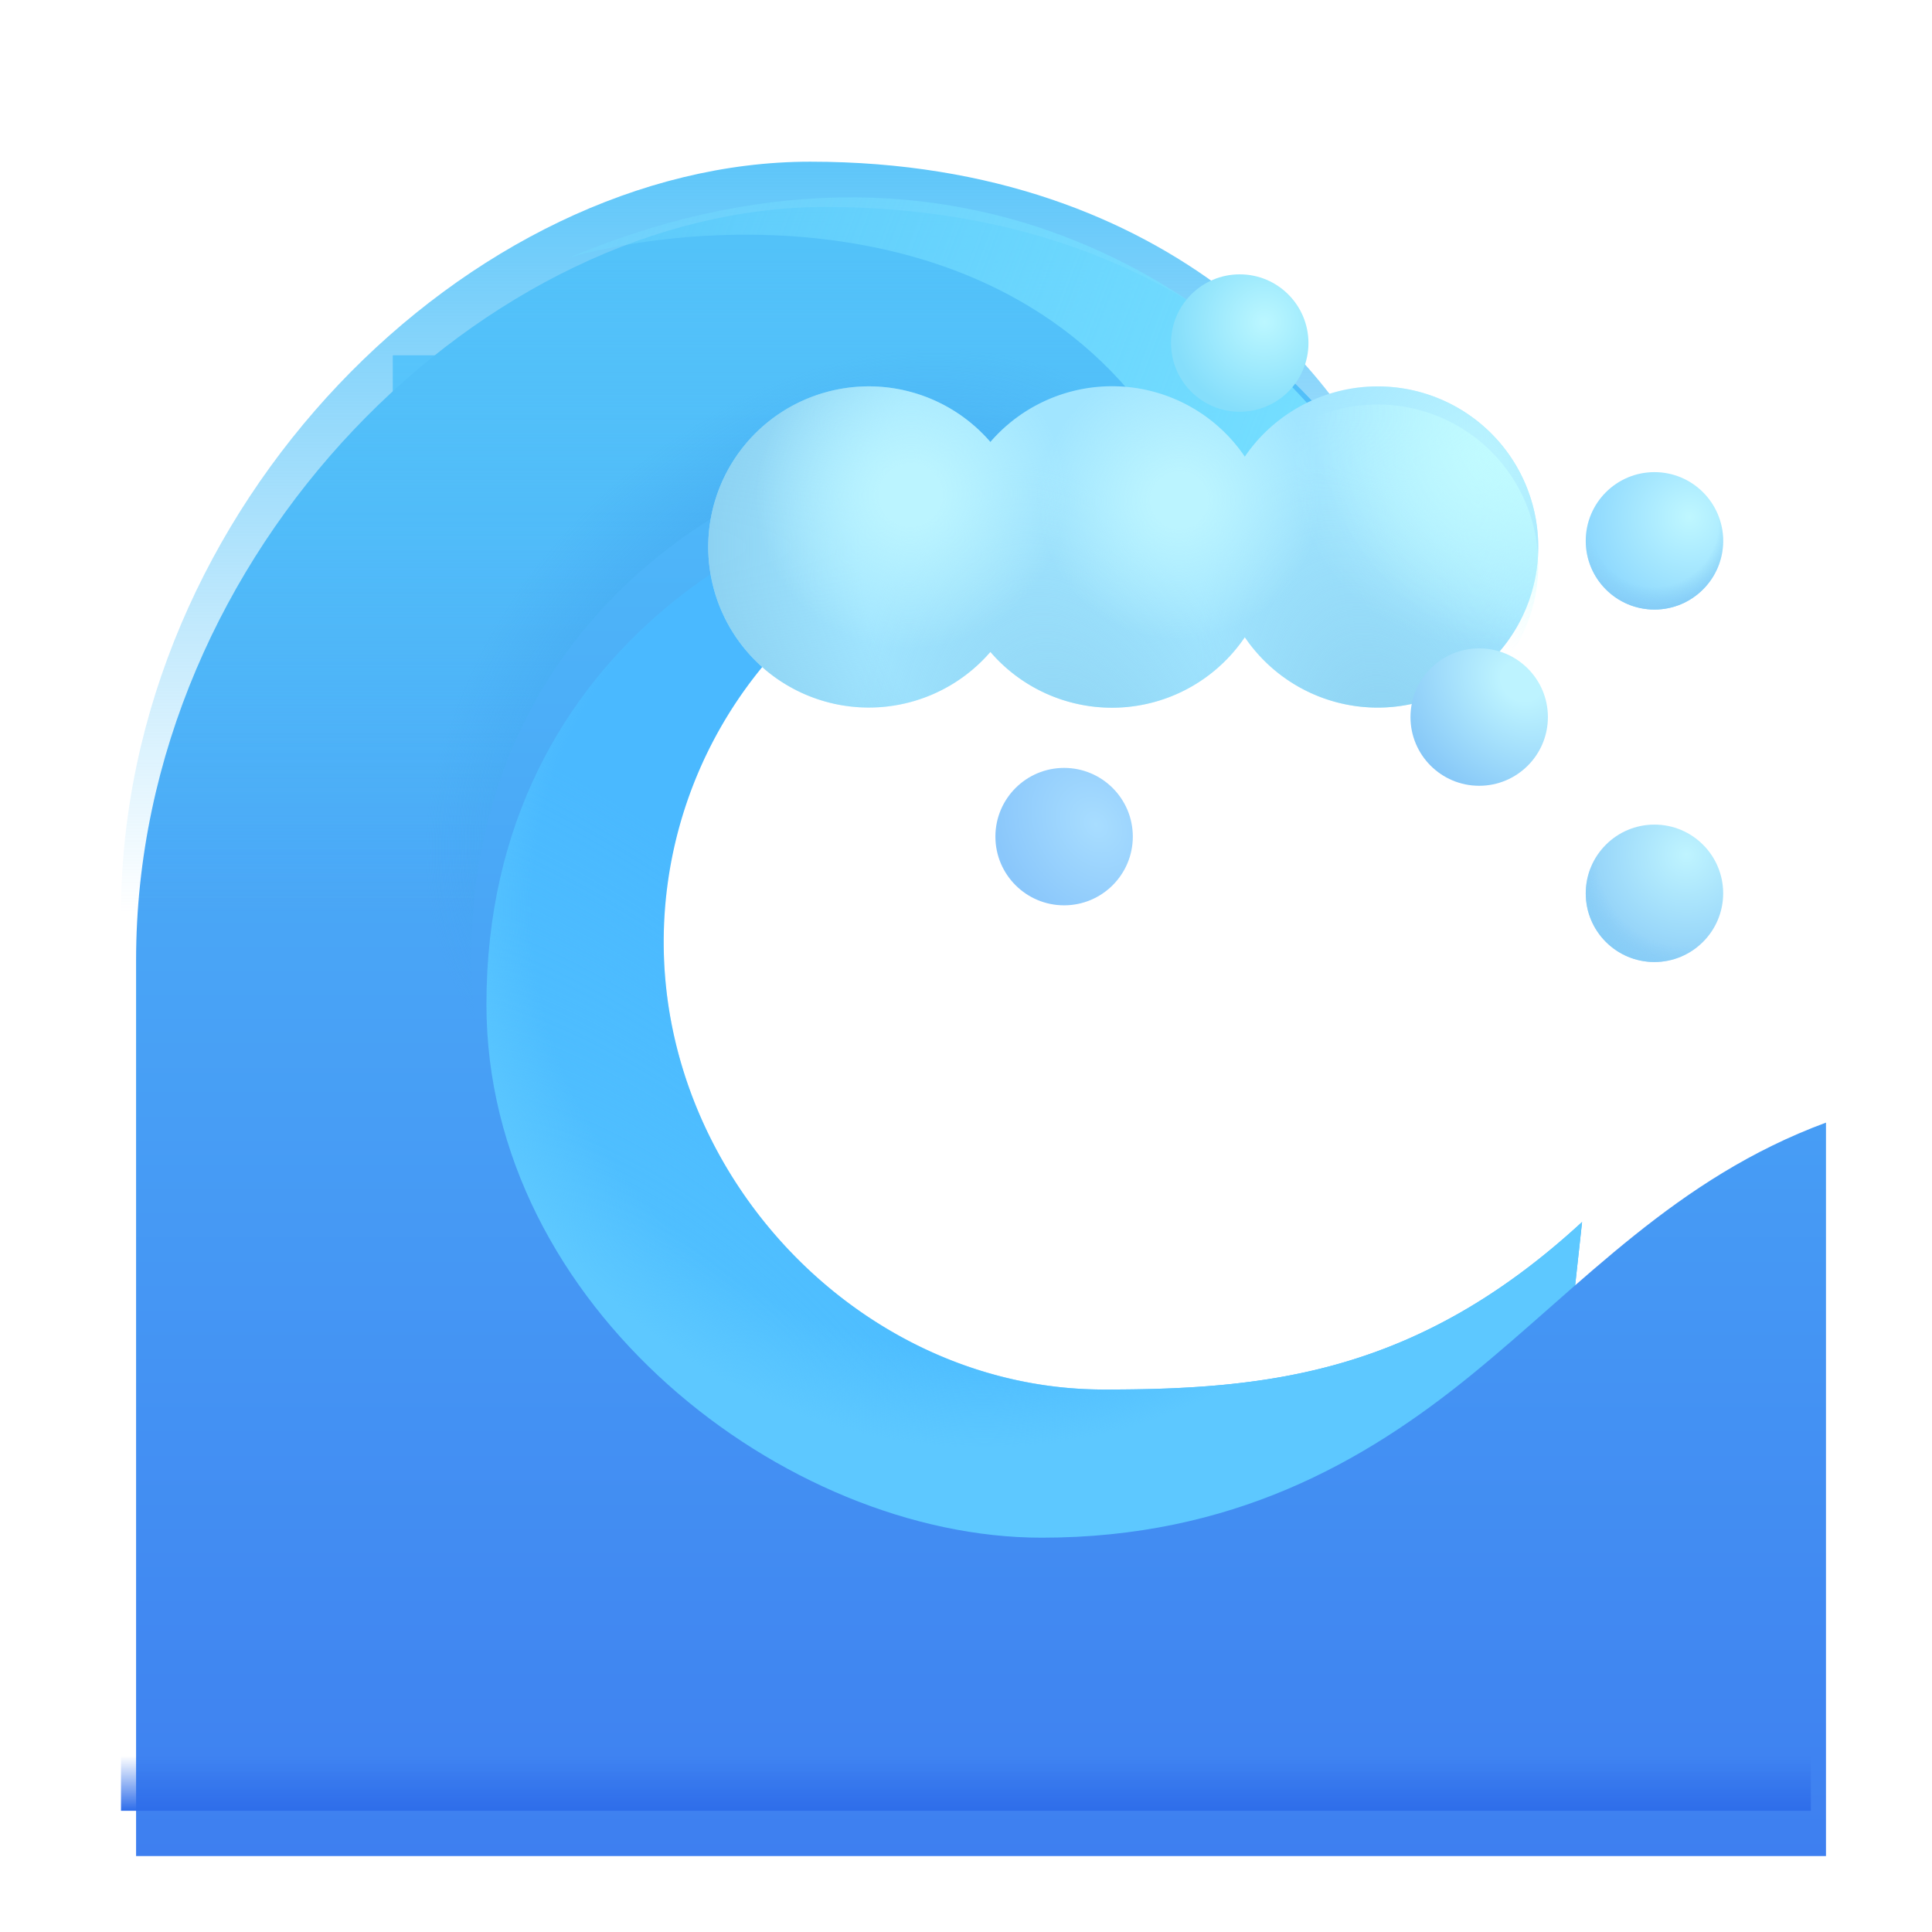 <svg xmlns="http://www.w3.org/2000/svg" width="32" height="32" fill="none"><path fill="#4AB9FF" d="M18.208 8.429V5.886H6.509v20.899h18.98l.715-6.545c-2.726 2.513-5.208 2.775-7.917 2.775-3.963 0-7.294-3.448-7.294-7.41a7.176 7.176 0 0 1 7.215-7.176"/><path fill="url(#a)" d="M18.208 8.429V5.886H6.509v20.899h18.98l.715-6.545c-2.726 2.513-5.208 2.775-7.917 2.775-3.963 0-7.294-3.448-7.294-7.41a7.176 7.176 0 0 1 7.215-7.176"/><path fill="url(#b)" d="M18.208 8.429V5.886H6.509v20.899h18.98l.715-6.545c-2.726 2.513-5.208 2.775-7.917 2.775-3.963 0-7.294-3.448-7.294-7.41a7.176 7.176 0 0 1 7.215-7.176"/><g filter="url(#c)"><path fill="url(#d)" d="M2.004 15.154v14.838h27.99V17.844c-2.488.92-4.011 2.663-5.881 4.185-1.773 1.442-3.962 2.69-7.11 2.69-4.249 0-9.196-3.822-9.196-8.833 0-6.019 5.182-8.585 8.035-8.585 1.148 0 1.638.245 1.834.367l1.21 1.65h4.183v-.953c-.672-1.896-3.544-5.687-9.649-5.687-5.613 0-11.416 5.687-11.416 12.476"/></g><path fill="url(#e)" d="M2.004 15.154v14.838h27.99V17.844c-2.488.92-4.011 2.663-5.881 4.185-1.773 1.442-3.962 2.69-7.11 2.69-4.249 0-9.196-3.822-9.196-8.833 0-6.019 5.182-8.585 8.035-8.585 1.148 0 1.638.245 1.834.367l1.21 1.65h4.183v-.953c-.672-1.896-3.544-5.687-9.649-5.687-5.613 0-11.416 5.687-11.416 12.476"/><path fill="url(#f)" d="M2.004 15.154v14.838h27.99V17.844c-2.488.92-4.011 2.663-5.881 4.185-1.773 1.442-3.962 2.69-7.11 2.69-4.249 0-9.196-3.822-9.196-8.833 0-6.019 5.182-8.585 8.035-8.585 1.148 0 1.638.245 1.834.367l1.21 1.65h4.183v-.953c-.672-1.896-3.544-5.687-9.649-5.687-5.613 0-11.416 5.687-11.416 12.476"/><path fill="url(#g)" d="M2.004 15.154v14.838h27.99V17.844c-2.488.92-4.011 2.663-5.881 4.185-1.773 1.442-3.962 2.69-7.11 2.69-4.249 0-9.196-3.822-9.196-8.833 0-6.019 5.182-8.585 8.035-8.585 1.148 0 1.638.245 1.834.367l1.21 1.65h4.183v-.953c-.672-1.896-3.544-5.687-9.649-5.687-5.613 0-11.416 5.687-11.416 12.476"/><g filter="url(#h)"><path fill="url(#i)" d="M9.437 4.262c6.923-2.888 11.634 1.204 13.124 3.61l-2.637.631c-2.108-5.135-7.87-4.967-10.487-4.24"/></g><circle cx="27.403" cy="8.958" r="1.138" fill="url(#j)"/><circle cx="27.403" cy="8.958" r="1.138" fill="url(#k)"/><circle cx="27.403" cy="14.796" r="1.138" fill="url(#l)"/><circle cx="27.403" cy="14.796" r="1.138" fill="url(#m)"/><g filter="url(#n)"><circle cx="17.525" cy="13.957" r="1.138" fill="url(#o)"/></g><circle cx="20.534" cy="5.682" r="1.138" fill="url(#p)"/><g fill-rule="evenodd" clip-rule="evenodd" filter="url(#q)"><path fill="#A1E5FF" d="M16.404 11.098a2.66 2.66 0 1 1 0-3.477 2.657 2.657 0 0 1 4.214.244 2.66 2.66 0 1 1 0 2.99 2.657 2.657 0 0 1-4.214.243"/><path fill="url(#r)" d="M16.404 11.098a2.66 2.66 0 1 1 0-3.477 2.657 2.657 0 0 1 4.214.244 2.66 2.66 0 1 1 0 2.99 2.657 2.657 0 0 1-4.214.243"/><path fill="url(#s)" d="M16.404 11.098a2.66 2.66 0 1 1 0-3.477 2.657 2.657 0 0 1 4.214.244 2.66 2.66 0 1 1 0 2.99 2.657 2.657 0 0 1-4.214.243"/><path fill="url(#t)" d="M16.404 11.098a2.66 2.66 0 1 1 0-3.477 2.657 2.657 0 0 1 4.214.244 2.66 2.66 0 1 1 0 2.99 2.657 2.657 0 0 1-4.214.243"/><path fill="url(#u)" d="M16.404 11.098a2.66 2.66 0 1 1 0-3.477 2.657 2.657 0 0 1 4.214.244 2.66 2.66 0 1 1 0 2.99 2.657 2.657 0 0 1-4.214.243"/><path fill="url(#v)" d="M16.404 11.098a2.66 2.66 0 1 1 0-3.477 2.657 2.657 0 0 1 4.214.244 2.66 2.66 0 1 1 0 2.99 2.657 2.657 0 0 1-4.214.243"/><path fill="url(#w)" d="M16.404 11.098a2.66 2.66 0 1 1 0-3.477 2.657 2.657 0 0 1 4.214.244 2.66 2.66 0 1 1 0 2.99 2.657 2.657 0 0 1-4.214.243"/></g><path fill="url(#x)" fill-rule="evenodd" d="M16.404 11.098a2.66 2.66 0 1 1 0-3.477 2.657 2.657 0 0 1 4.214.244 2.66 2.66 0 1 1 0 2.99 2.657 2.657 0 0 1-4.214.243" clip-rule="evenodd"/><circle cx="24.5" cy="11.877" r="1.138" fill="url(#y)"/><defs><radialGradient id="a" cx="0" cy="0" r="1" gradientTransform="rotate(-43.603 35.904 -2.427)scale(7.574 16.861)" gradientUnits="userSpaceOnUse"><stop stop-color="#52C2FF"/><stop offset="1" stop-color="#52C2FF" stop-opacity="0"/></radialGradient><radialGradient id="b" cx="0" cy="0" r="1" gradientTransform="rotate(125.538 3.98 11.792)scale(8.425 8.828)" gradientUnits="userSpaceOnUse"><stop offset=".813" stop-color="#5DC8FF" stop-opacity="0"/><stop offset="1" stop-color="#5DC8FF"/></radialGradient><radialGradient id="g" cx="0" cy="0" r="1" gradientTransform="rotate(46.748 -7.37 21.977)scale(5.56 7.49)" gradientUnits="userSpaceOnUse"><stop offset=".33" stop-color="#40A3EE"/><stop offset="1" stop-color="#40A3EE" stop-opacity="0"/></radialGradient><radialGradient id="j" cx="0" cy="0" r="1" gradientTransform="rotate(143.207 12.568 8.935)scale(1.649)" gradientUnits="userSpaceOnUse"><stop stop-color="#BFF7FF"/><stop offset="1" stop-color="#8FD9FE"/></radialGradient><radialGradient id="k" cx="0" cy="0" r="1" gradientTransform="rotate(90 9.374 18.029)scale(1.44)" gradientUnits="userSpaceOnUse"><stop offset=".738" stop-color="#85CCF6" stop-opacity="0"/><stop offset="1" stop-color="#85CCF6"/></radialGradient><radialGradient id="l" cx="0" cy="0" r="1" gradientTransform="rotate(135.89 11.1 12.736)scale(1.772)" gradientUnits="userSpaceOnUse"><stop stop-color="#BFF4FF"/><stop offset="1" stop-color="#90D0F8"/></radialGradient><radialGradient id="m" cx="0" cy="0" r="1" gradientTransform="rotate(124.958 10.245 14.39)scale(1.939)" gradientUnits="userSpaceOnUse"><stop offset=".738" stop-color="#85CCF6" stop-opacity="0"/><stop offset="1" stop-color="#85CCF6"/></radialGradient><radialGradient id="o" cx="0" cy="0" r="1" gradientTransform="matrix(-1.291 .934 -1.162 -1.607 18.054 13.76)" gradientUnits="userSpaceOnUse"><stop stop-color="#A8DDFF"/><stop offset="1" stop-color="#8AC7FB"/></radialGradient><radialGradient id="p" cx="0" cy="0" r="1" gradientTransform="rotate(137.626 9.437 6.724)scale(1.531 1.509)" gradientUnits="userSpaceOnUse"><stop stop-color="#BBF7FF"/><stop offset="1" stop-color="#85DEFB"/></radialGradient><radialGradient id="r" cx="0" cy="0" r="1" gradientTransform="matrix(-11.741 0 0 -8.34 22.722 9.36)" gradientUnits="userSpaceOnUse"><stop offset=".719" stop-color="#86CCEE" stop-opacity="0"/><stop offset="1" stop-color="#86CCEE"/></radialGradient><radialGradient id="s" cx="0" cy="0" r="1" gradientTransform="rotate(-101.877 15.473 .536)scale(8.047 3.782)" gradientUnits="userSpaceOnUse"><stop stop-color="#86CCEE"/><stop offset=".991" stop-color="#86CCEE" stop-opacity="0"/></radialGradient><radialGradient id="t" cx="0" cy="0" r="1" gradientTransform="matrix(-2.469 -6.344 2.981 -1.16 23.634 14.35)" gradientUnits="userSpaceOnUse"><stop stop-color="#86CCEE"/><stop offset=".991" stop-color="#86CCEE" stop-opacity="0"/></radialGradient><radialGradient id="u" cx="0" cy="0" r="1" gradientTransform="matrix(-2.245 1.257 -1.242 -2.219 15.089 8.497)" gradientUnits="userSpaceOnUse"><stop offset=".194" stop-color="#BBF4FF"/><stop offset="1" stop-color="#BBF4FF" stop-opacity="0"/></radialGradient><radialGradient id="v" cx="0" cy="0" r="1" gradientTransform="matrix(-2.2 .772 -.763 -2.174 19.533 8.587)" gradientUnits="userSpaceOnUse"><stop offset=".194" stop-color="#BBF4FF"/><stop offset="1" stop-color="#BBF4FF" stop-opacity="0"/></radialGradient><radialGradient id="w" cx="0" cy="0" r="1" gradientTransform="matrix(-2.693 1.423 -1.438 -2.722 24.471 7.936)" gradientUnits="userSpaceOnUse"><stop stop-color="#BBF4FF"/><stop offset="1" stop-color="#BBF4FF" stop-opacity="0"/></radialGradient><radialGradient id="x" cx="0" cy="0" r="1" gradientTransform="rotate(140.845 11.482 8.065)scale(3.627 3.908)" gradientUnits="userSpaceOnUse"><stop stop-color="#C3FDFF"/><stop offset="1" stop-color="#C3FDFF" stop-opacity="0"/></radialGradient><radialGradient id="y" cx="0" cy="0" r="1" gradientTransform="matrix(-1.42 1.579 -1.883 -1.693 25.196 11.287)" gradientUnits="userSpaceOnUse"><stop offset=".143" stop-color="#BDF3FF"/><stop offset="1" stop-color="#83C5F7"/></radialGradient><linearGradient id="d" x1="15.999" x2="15.999" y1="2.678" y2="29.992" gradientUnits="userSpaceOnUse"><stop stop-color="#52C3FB"/><stop offset="1" stop-color="#3E7FF0"/></linearGradient><linearGradient id="e" x1="15.999" x2="15.999" y1="1.821" y2="15.116" gradientUnits="userSpaceOnUse"><stop stop-color="#53C2F9"/><stop offset="1" stop-color="#53C2F9" stop-opacity="0"/></linearGradient><linearGradient id="f" x1="17.259" x2="17.259" y1="29.992" y2="29.087" gradientUnits="userSpaceOnUse"><stop stop-color="#2E6DEA"/><stop offset="1" stop-color="#2E6DEA" stop-opacity="0"/></linearGradient><linearGradient id="i" x1="21.3" x2="5.199" y1="7.873" y2="1.763" gradientUnits="userSpaceOnUse"><stop stop-color="#74DEFF"/><stop offset="1" stop-color="#74DEFF" stop-opacity="0"/></linearGradient><filter id="c" width="28.74" height="27.814" x="1.754" y="2.678" color-interpolation-filters="sRGB" filterUnits="userSpaceOnUse"><feFlood flood-opacity="0" result="BackgroundImageFix"/><feBlend in="SourceGraphic" in2="BackgroundImageFix" result="shape"/><feColorMatrix in="SourceAlpha" result="hardAlpha" values="0 0 0 0 0 0 0 0 0 0 0 0 0 0 0 0 0 0 127 0"/><feOffset dx="-.25" dy=".5"/><feGaussianBlur stdDeviation=".25"/><feComposite in2="hardAlpha" k2="-1" k3="1" operator="arithmetic"/><feColorMatrix values="0 0 0 0 0.31 0 0 0 0 0.612 0 0 0 0 0.996 0 0 0 1 0"/><feBlend in2="shape" result="effect1_innerShadow_18_15842"/><feColorMatrix in="SourceAlpha" result="hardAlpha" values="0 0 0 0 0 0 0 0 0 0 0 0 0 0 0 0 0 0 127 0"/><feOffset dx=".5" dy=".25"/><feGaussianBlur stdDeviation=".5"/><feComposite in2="hardAlpha" k2="-1" k3="1" operator="arithmetic"/><feColorMatrix values="0 0 0 0 0.18 0 0 0 0 0.502 0 0 0 0 0.882 0 0 0 1 0"/><feBlend in2="effect1_innerShadow_18_15842" result="effect2_innerShadow_18_15842"/></filter><filter id="h" width="15.623" height="7.734" x="8.187" y="2.019" color-interpolation-filters="sRGB" filterUnits="userSpaceOnUse"><feFlood flood-opacity="0" result="BackgroundImageFix"/><feBlend in="SourceGraphic" in2="BackgroundImageFix" result="shape"/><feGaussianBlur result="effect1_foregroundBlur_18_15842" stdDeviation=".625"/></filter><filter id="n" width="2.375" height="2.375" x="16.388" y="12.72" color-interpolation-filters="sRGB" filterUnits="userSpaceOnUse"><feFlood flood-opacity="0" result="BackgroundImageFix"/><feBlend in="SourceGraphic" in2="BackgroundImageFix" result="shape"/><feColorMatrix in="SourceAlpha" result="hardAlpha" values="0 0 0 0 0 0 0 0 0 0 0 0 0 0 0 0 0 0 127 0"/><feOffset dx=".1" dy="-.1"/><feGaussianBlur stdDeviation=".25"/><feComposite in2="hardAlpha" k2="-1" k3="1" operator="arithmetic"/><feColorMatrix values="0 0 0 0 0.506 0 0 0 0 0.745 0 0 0 0 0.973 0 0 0 1 0"/><feBlend in2="shape" result="effect1_innerShadow_18_15842"/></filter><filter id="q" width="13.747" height="5.62" x="11.731" y="6.4" color-interpolation-filters="sRGB" filterUnits="userSpaceOnUse"><feFlood flood-opacity="0" result="BackgroundImageFix"/><feBlend in="SourceGraphic" in2="BackgroundImageFix" result="shape"/><feColorMatrix in="SourceAlpha" result="hardAlpha" values="0 0 0 0 0 0 0 0 0 0 0 0 0 0 0 0 0 0 127 0"/><feOffset dy="-.3"/><feGaussianBlur stdDeviation=".625"/><feComposite in2="hardAlpha" k2="-1" k3="1" operator="arithmetic"/><feColorMatrix values="0 0 0 0 0.498 0 0 0 0 0.741 0 0 0 0 0.957 0 0 0 1 0"/><feBlend in2="shape" result="effect1_innerShadow_18_15842"/></filter></defs></svg>